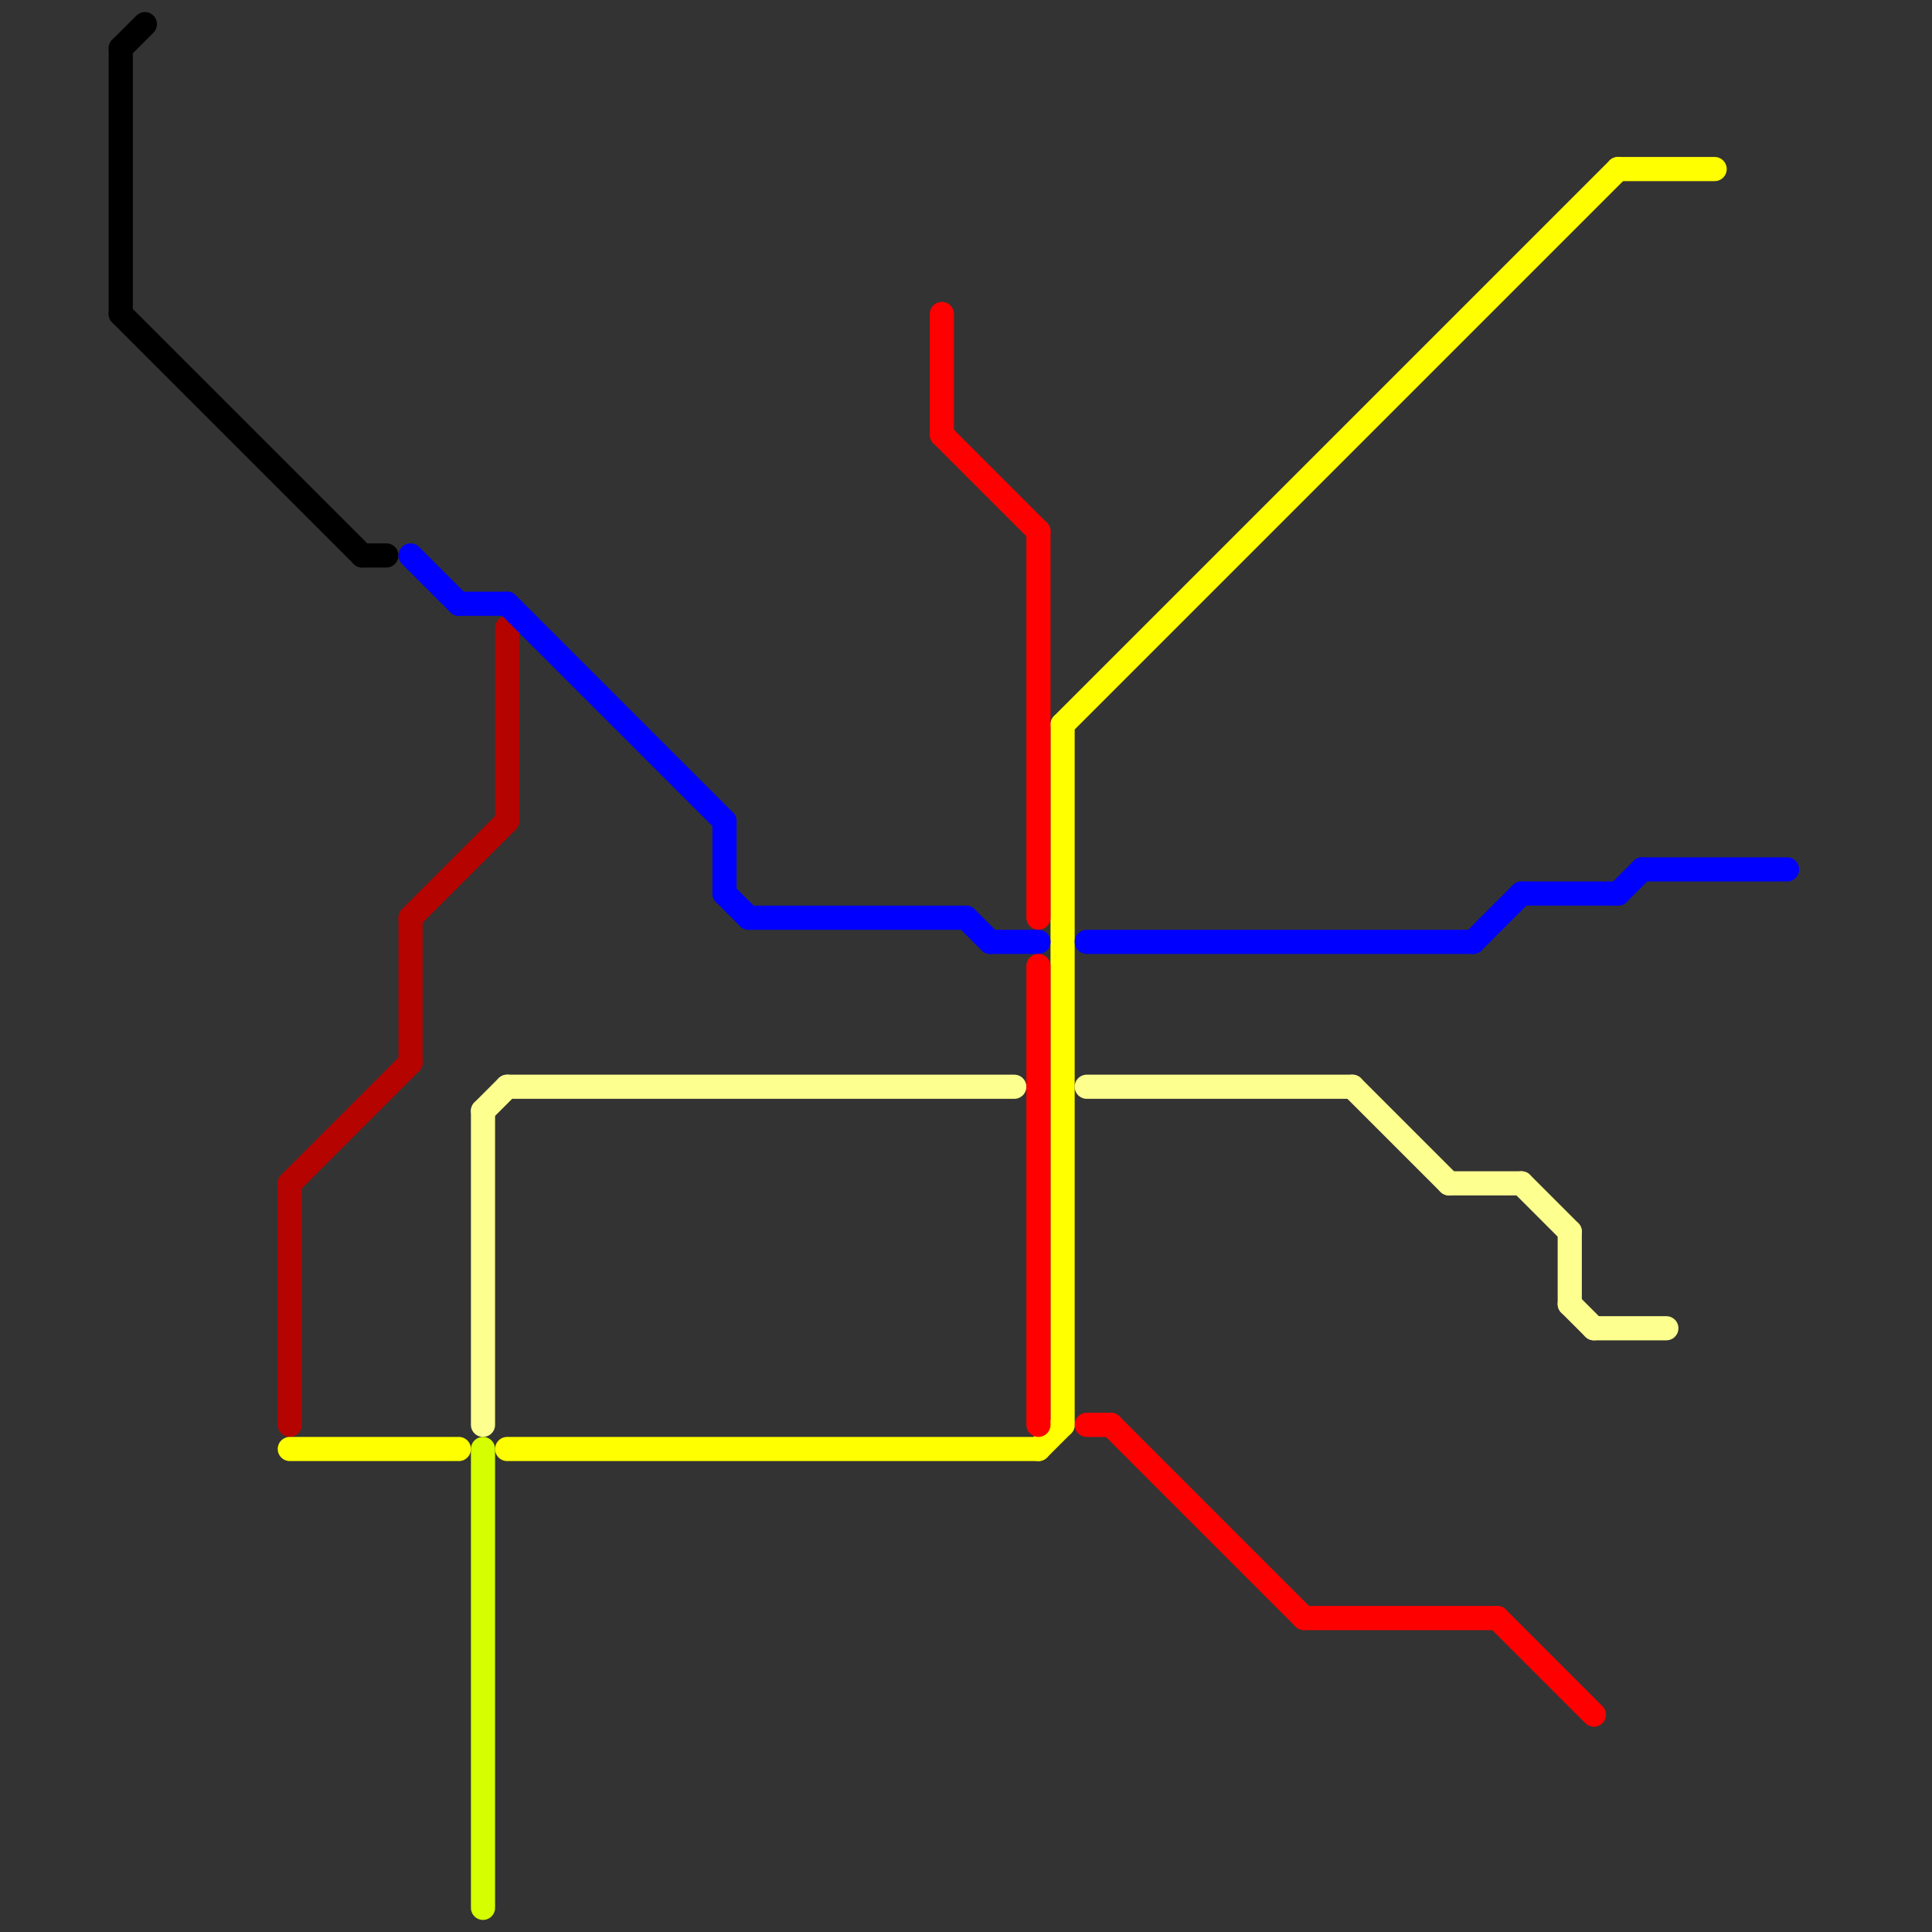 
<svg version="1.1" xmlns="http://www.w3.org/2000/svg" viewBox="0 0 80 80">
<rect x="0" y="0" width="80" height="80" fill="#333333" stroke="none"/>
<style>text { font: 1px Helvetica; font-weight: 600; white-space: pre; dominant-baseline: central; } line { stroke-width: 1; fill: none; stroke-linecap: round; stroke-linejoin: round; } .c0 { stroke: #000000 } .c1 { stroke: #b50300 } .c2 { stroke: #ffff00 } .c3 { stroke: #0000ff } .c4 { stroke: #fdff8f } .c5 { stroke: #d5ff00 } .c6 { stroke: #ff0000 }</style><defs><g id="wm-xf"><circle r="1.2" fill="#000"/><circle r="0.9" fill="#fff"/><circle r="0.6" fill="#000"/><circle r="0.3" fill="#fff"/></g><g id="wm"><circle r="0.6" fill="#000"/><circle r="0.3" fill="#fff"/></g></defs><line class="c0" x1="15" y1="23" x2="16" y2="23"/><line class="c0" x1="5" y1="2" x2="5" y2="13"/><line class="c0" x1="5" y1="2" x2="6" y2="1"/><line class="c0" x1="5" y1="13" x2="15" y2="23"/><line class="c1" x1="17" y1="38" x2="17" y2="44"/><line class="c1" x1="12" y1="49" x2="17" y2="44"/><line class="c1" x1="17" y1="38" x2="21" y2="34"/><line class="c1" x1="12" y1="49" x2="12" y2="59"/><line class="c1" x1="21" y1="26" x2="21" y2="34"/><line class="c2" x1="21" y1="60" x2="43" y2="60"/><line class="c2" x1="44" y1="30" x2="44" y2="59"/><line class="c2" x1="43" y1="60" x2="44" y2="59"/><line class="c2" x1="44" y1="30" x2="67" y2="7"/><line class="c2" x1="12" y1="60" x2="19" y2="60"/><line class="c2" x1="67" y1="7" x2="71" y2="7"/><line class="c3" x1="63" y1="37" x2="67" y2="37"/><line class="c3" x1="31" y1="38" x2="40" y2="38"/><line class="c3" x1="41" y1="39" x2="43" y2="39"/><line class="c3" x1="45" y1="39" x2="61" y2="39"/><line class="c3" x1="30" y1="34" x2="30" y2="37"/><line class="c3" x1="68" y1="36" x2="74" y2="36"/><line class="c3" x1="17" y1="23" x2="19" y2="25"/><line class="c3" x1="21" y1="25" x2="30" y2="34"/><line class="c3" x1="67" y1="37" x2="68" y2="36"/><line class="c3" x1="30" y1="37" x2="31" y2="38"/><line class="c3" x1="40" y1="38" x2="41" y2="39"/><line class="c3" x1="19" y1="25" x2="21" y2="25"/><line class="c3" x1="61" y1="39" x2="63" y2="37"/><line class="c4" x1="65" y1="54" x2="66" y2="55"/><line class="c4" x1="20" y1="46" x2="21" y2="45"/><line class="c4" x1="66" y1="55" x2="69" y2="55"/><line class="c4" x1="65" y1="51" x2="65" y2="54"/><line class="c4" x1="63" y1="49" x2="65" y2="51"/><line class="c4" x1="60" y1="49" x2="63" y2="49"/><line class="c4" x1="56" y1="45" x2="60" y2="49"/><line class="c4" x1="21" y1="45" x2="42" y2="45"/><line class="c4" x1="20" y1="46" x2="20" y2="59"/><line class="c4" x1="45" y1="45" x2="56" y2="45"/><line class="c5" x1="20" y1="60" x2="20" y2="79"/><line class="c6" x1="54" y1="67" x2="62" y2="67"/><line class="c6" x1="43" y1="22" x2="43" y2="38"/><line class="c6" x1="45" y1="59" x2="46" y2="59"/><line class="c6" x1="46" y1="59" x2="54" y2="67"/><line class="c6" x1="39" y1="13" x2="39" y2="18"/><line class="c6" x1="62" y1="67" x2="66" y2="71"/><line class="c6" x1="43" y1="40" x2="43" y2="59"/><line class="c6" x1="39" y1="18" x2="43" y2="22"/>
</svg>
